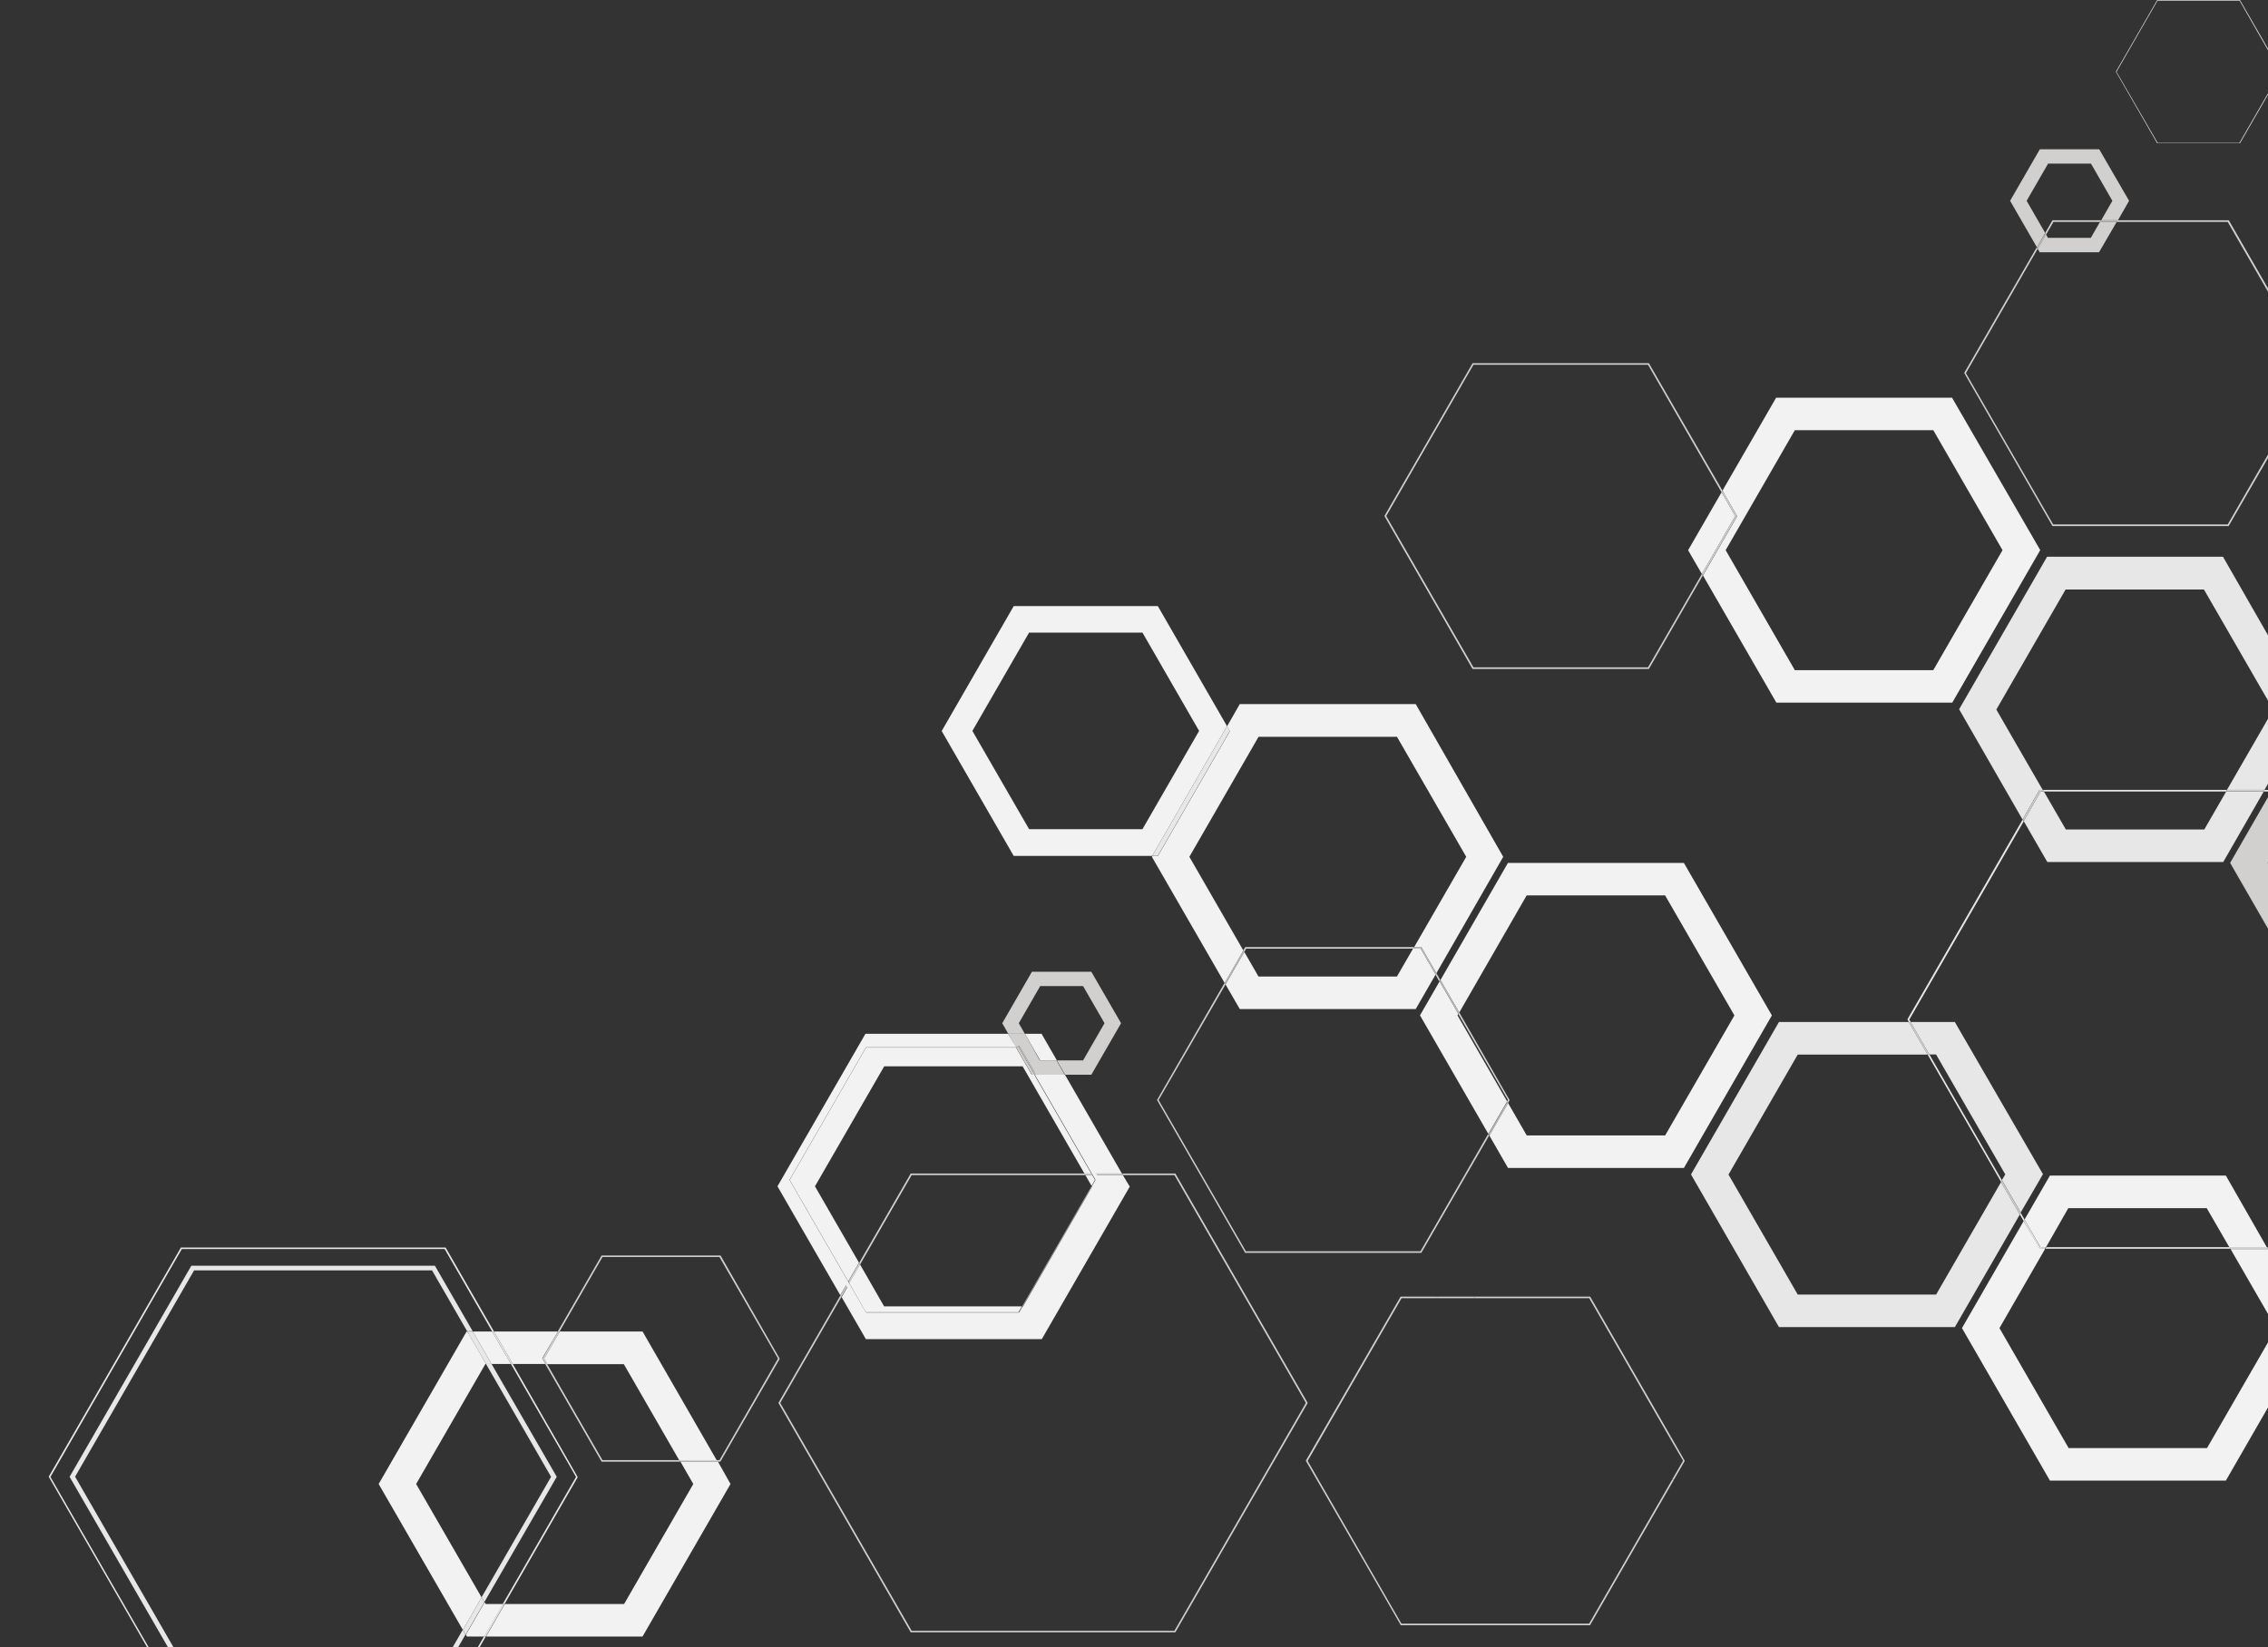 <svg width="1071" height="778" viewBox="0 0 1071 778" fill="none" xmlns="http://www.w3.org/2000/svg">
<rect x="0" y="0" width="1071" height="778" fill="#333333" stroke="none"/>
<g style="mix-blend-mode:multiply" clip-path="url(#clip0)">
<path d="M795.163 407.596H712.088L680.232 462.912L689.097 478.269L720.927 422.953H786.298L819.023 479.638L786.324 536.324H720.954L712.141 521.02L703.302 536.376L712.115 551.68H795.189L836.727 479.638L795.163 407.596ZM679.811 463.544L670.551 479.612L702.829 535.612L711.694 520.256L688.255 479.612L688.65 478.901L679.811 463.544Z" fill="#F2F2F2"/>
<path d="M491.854 488.331H483.962L491.196 500.895H499.088L491.854 488.331ZM476.07 488.331H408.674L367.137 560.373L396.81 611.816L400.125 606.074L372.03 557.343V557.159L408.648 494.073H479.516L476.07 488.331ZM479.806 494.837H408.937L372.898 557.343L400.546 605.31L405.649 596.459L384.841 560.373L417.539 503.687H482.91L512.083 554.314H515.345L488.434 507.665H487.198L479.806 494.837ZM502.902 507.665H489.302L516.213 554.314H529.787L502.902 507.665ZM530.234 555.078H516.634L517.95 557.343V557.528L481.568 620.746H408.648V620.561L400.756 606.943L397.441 612.712L408.884 632.546H491.959L533.496 560.504L530.234 555.078ZM515.766 555.078H512.531L515.45 560.162L517.081 557.343L515.766 555.078ZM406.096 597.223L400.993 606.074L408.884 619.85H480.963L482.594 617.058H417.487L406.096 597.223Z" fill="#F2F2F2"/>
<path d="M923.116 482.746H902.229L911.068 498.077H914.251L946.949 554.762L945.345 557.396L954.21 572.753L964.732 554.63L923.116 482.746ZM901.361 482.746H840.068L798.53 554.762L840.068 626.857H923.142L953.789 573.701L944.95 558.344L914.277 611.5H848.933L816.234 554.815L848.933 498.13H910.226L901.361 482.746Z" fill="#E7E7E7"/>
<path d="M1072.14 374.565L1053.12 407.596L1072.14 440.628V409.914L1070.82 407.596L1072.14 405.278V374.565Z" fill="#D1D0CF"/>
<path d="M1049.75 262.986H966.679L925.141 335.028L955.104 387.156L962.996 373.248H964.68L942.714 335.159L975.412 278.474H1040.76L1072.03 332.683V301.865L1049.75 262.986ZM1072.17 337.504L1051.62 373.116H1069.33L1072.17 368.217V337.504ZM1068.93 373.986H1051.2L1040.91 391.818H975.544L965.232 373.986H963.548L955.656 387.867L966.784 407.175H1049.86L1068.93 373.986Z" fill="#E7E7E7"/>
<path d="M303.423 628.938H264.359L256.967 641.739L258.44 644.373H294.585L320.759 689.785H338.463L303.423 628.938ZM263.491 628.938H233.265L242.13 644.294H257.572L256.099 641.66V641.476L263.491 628.938ZM232.397 628.938H223.269L232.108 644.294H241.262L232.397 628.938ZM220.665 628.938H220.349L178.811 700.98L218.586 769.913L227.425 754.557L196.515 700.98L229.214 644.294H229.503L220.665 628.938ZM339.042 690.443H321.338L327.388 700.98L294.716 757.665H238.395L229.53 773.021H303.423L344.961 700.98L339.042 690.443ZM228.872 756.822L220.007 772.179L220.48 773.021H228.661L237.527 757.665H229.345L228.872 756.822Z" fill="#F2F2F2"/>
<path d="M668.526 332.578H585.451L579.427 343.114L580.769 345.406L546.755 404.409H544.124L543.94 404.725L578.322 464.361L587.161 449.004L561.644 404.725L594.316 348.04H659.687L692.385 404.725L667.736 447.476H671.34V447.661L678.285 459.698L709.852 404.725L668.526 332.578ZM670.893 448.109H667.263L659.661 461.279H594.29L587.582 449.636L578.717 464.993L585.451 476.635H668.526L677.943 460.304L670.893 448.109Z" fill="#F2F2F2"/>
<path d="M546.755 286.297H478.701L444.687 345.3L478.701 404.304H544.098L579.427 343.009L546.755 286.297ZM485.961 391.66L459.182 345.248L485.961 298.809H539.494L566.248 345.248L539.494 391.66H485.961Z" fill="#F2F2F2"/>
<path d="M579.427 343.009L544.098 404.304H546.728L580.742 345.301L579.427 343.009Z" fill="#E7E7E7"/>
<path d="M1051.1 555.289H968.021L956.025 576.072L963.548 589.11H966.179L976.701 570.672H1042.07L1052.73 589.11H1070.43L1051.1 555.289ZM955.604 576.809L926.483 627.331L968.021 699.373H1051.1L1072.14 662.838V632.125L1042.2 684.016H976.859L944.187 627.331L965.785 589.848H963.154V589.664L955.604 576.809ZM1071.01 589.98H1053.31L1072.17 622.669V591.824L1071.01 589.98Z" fill="#F2F2F2"/>
<path d="M921.801 187.862H838.726L813.393 231.746L820.285 243.731V243.915L804.186 271.836L838.831 331.893H921.906L963.443 259.851L921.801 187.862ZM814.893 259.878L847.565 203.192H912.935L945.634 259.878L912.935 316.563H847.565L814.893 259.878Z" fill="#F2F2F2"/>
<path d="M812.946 232.536L797.162 259.904L803.66 271.125L819.417 243.757L812.946 232.536Z" fill="#F2F2F2"/>
<path d="M667.71 447.371H588.029L587.135 448.899L587.582 449.662L588.476 448.108H667.394L667.71 447.371ZM678.233 459.593L677.812 460.331L679.68 463.57L680.1 462.833L678.233 459.593ZM578.269 464.255L546.492 519.386L546.36 519.571L587.897 591.613V591.797H671.183L703.144 536.482L702.697 535.744L670.762 591.059H588.345L547.123 519.597L578.69 465.046L578.269 464.255ZM689.071 478.19L688.624 478.927L712.062 519.571L711.667 520.282L712.088 521.02L712.825 519.755V519.571L689.071 478.19Z" fill="#D1D0CF"/>
<path d="M680.232 462.833L679.811 463.571L688.65 478.927L689.097 478.19L680.232 462.833ZM711.799 520.282L702.934 535.639L703.381 536.376L712.22 521.02L711.799 520.282Z" fill="#B8B8B6"/>
<path d="M671.314 447.371H667.71L667.263 448.108H670.893L677.917 460.331L678.364 459.593L671.419 447.555L671.314 447.371ZM587.135 448.899L578.296 464.255L578.717 465.019L587.582 449.662L587.135 448.899Z" fill="#B8B8B6"/>
<path d="M999.483 33.927L1018.84 0.342H1057.57L1076.82 33.927L1057.46 67.511H1018.95L999.483 33.927ZM1018.66 0L999.141 33.848L1018.66 67.695H1057.78L1077.3 33.848L1057.78 0H1018.66Z" fill="#D1D0CF"/>
<path d="M1052.52 104.046H999.904L999.483 104.81H1051.96L1093.18 176.272L1051.96 247.735H969.573L928.351 176.272L962.207 117.559L961.786 116.821L927.588 176.088V176.272L969.126 248.314V248.498H1052.41L1094.05 176.43V176.246L1052.62 104.257L1052.52 104.046ZM992.196 104.046H969.231L965.785 110.052L966.232 110.789L969.678 104.81H991.775L992.196 104.046Z" fill="#D1D0CF"/>
<path d="M555.015 554.314H529.892L530.34 555.078H554.594L616.65 662.68L554.594 770.308H430.508L368.452 662.68L397.336 612.58L396.915 611.816L367.689 662.496L367.584 662.68L429.956 770.861L430.061 771.046H555.015L617.413 662.891L617.518 662.68L555.146 554.499L555.015 554.314Z" fill="#D1D0CF"/>
<path d="M529.892 554.314H516.292L516.739 555.078H530.34L529.892 554.314ZM400.23 606.074L396.915 611.816L397.336 612.58L400.651 606.811L400.23 606.074Z" fill="#D1D0CF"/>
<path d="M512.189 554.314H430.061L405.754 596.46L406.201 597.223L430.508 555.078H512.636L512.189 554.314Z" fill="#D1D0CF"/>
<path d="M515.45 554.314H512.189L512.636 555.078H515.871L515.45 554.314ZM405.754 596.459L400.651 605.31L401.098 606.074L406.201 597.223L405.754 596.459Z" fill="#D1D0CF"/>
<path d="M515.556 560.162L482.725 617.058H482.989L515.687 560.373L515.556 560.162Z" fill="#D1D0CF"/>
<path d="M479.806 493.441H408.253L371.504 557.159L371.398 557.344L399.783 606.548L400.203 607.312L408.121 621.062L408.253 621.246H481.91L518.66 557.528L518.765 557.344L517.45 555.052L517.002 554.288L489.828 507.164H488.96L516.134 554.288L516.582 555.052L517.897 557.344L516.24 560.188L516.371 560.399L483.383 617.664H483.12L481.489 620.482H408.674L400.651 606.548L400.203 605.81L372.266 557.344L408.674 494.205H480.253L479.806 493.441Z" stroke="#F2F2F2" stroke-miterlimit="10"/>
<path d="M210.405 589.268H85.425L23.053 697.423V697.634L85.425 805.789V806H210.405L229.398 773.021H228.53L209.958 805.236H85.872L23.816 697.634L85.872 589.98H209.958L232.397 628.911H233.265L210.51 589.4L210.405 589.268ZM242.13 644.294H241.262L272.014 697.634L237.395 757.665H238.263L272.777 697.818V697.634L242.13 644.294Z" fill="#E7E7E7"/>
<path d="M233.265 628.938H232.397L241.262 644.294H242.13L233.265 628.938ZM238.263 757.665H237.395L228.53 773.021H229.398L238.263 757.665Z" fill="#E7E7E7"/>
<path d="M205.381 597.882H90.344L32.865 697.581L90.028 796.675L90.344 797.255H205.302L219.796 772.126L218.507 769.861L204.013 794.989H91.659L35.469 697.529L91.659 600.068H204.013L220.586 628.806H223.216L205.67 598.382L205.381 597.882ZM232.108 644.241H229.477L260.229 697.581L227.399 754.504L228.714 756.769L262.912 697.581L232.108 644.241Z" fill="#E7E7E7"/>
<path d="M223.269 628.938H220.638L229.477 644.294H232.108L223.269 628.938ZM227.425 754.556L218.586 769.913L219.875 772.179L228.74 756.822L227.425 754.556Z" fill="#E7E7E7"/>
<path d="M340.252 593.035H284.088L263.386 628.938H264.254L284.509 593.773H339.752L367.4 641.739L339.752 689.706H338.279L338.726 690.443H340.173L368.163 641.924V641.739L340.252 593.035ZM258.335 644.294H257.467L284.088 690.443H321.101L320.654 689.706H284.509L258.335 644.294Z" fill="#D1D0CF"/>
<path d="M264.359 628.938H263.491L256.204 641.555V641.739L257.677 644.373H258.545L257.072 641.739L264.359 628.938ZM338.463 689.706H320.759L321.206 690.443H338.91L338.463 689.706Z" fill="#D1D0CF"/>
<path d="M515.345 459.014H487.303L473.282 483.326L476.149 488.331H483.962L481.095 483.326L491.196 465.783H511.452L521.58 483.326L511.452 500.895H499.088L502.981 507.665H515.345L529.393 483.326L515.345 459.014Z" fill="#D1D0CF"/>
<path d="M483.988 488.331H476.097L479.385 494.073H481.489V494.257L489.223 507.665H502.797L498.904 500.895H491.012L483.988 488.331ZM481.121 494.837H479.911L487.303 507.665H488.539L481.121 494.837Z" fill="#D1D0CF"/>
<path d="M481.568 494.073H479.464L479.911 494.837H481.121L488.513 507.665H489.381L481.674 494.257L481.568 494.073Z" fill="#B8B8B6"/>
<path d="M991.301 70.514H963.259L949.212 94.853L961.891 116.821L965.785 110.052L957.024 94.853L967.153 77.284H987.408L997.51 94.853L992.248 104.046H1000.14L1005.4 94.853L991.301 70.514ZM999.588 104.757H991.696L987.329 112.343H967.074L966.153 110.736L962.233 117.506L963.18 119.139H991.222L999.588 104.757Z" fill="#D1D0CF"/>
<path d="M1000.01 104.046H992.117L991.696 104.81H999.588L1000.01 104.046ZM965.811 110.052L961.917 116.821L962.338 117.559L966.258 110.789L965.811 110.052Z" fill="#B8B8B6"/>
<path d="M778.643 171.557H695.384L653.847 243.573L653.741 243.757L695.252 315.799L695.384 315.983H778.643L804.081 271.863L803.66 271.125L778.222 315.219H695.805L654.61 243.757L695.805 172.295H778.222L812.946 232.536L813.393 231.772L778.748 171.742L778.643 171.557Z" fill="#D1D0CF"/>
<path d="M813.393 231.772L812.946 232.536L819.417 243.757L803.66 271.125L804.081 271.863L820.18 243.942L820.285 243.757L813.393 231.772Z" fill="#D1D0CF"/>
<path d="M1072.17 373.116H1069.33L1068.9 373.88H1072.17V373.116ZM1051.62 373.116H964.811L965.232 373.88H1051.17L1051.62 373.116ZM955.104 387.156L900.756 481.429V481.614L901.492 482.878H902.361L901.624 481.614L955.683 387.894L955.104 387.156ZM911.094 498.077H910.226L944.95 558.292L945.371 557.554L911.094 498.077ZM954.236 572.885L953.789 573.648L955.631 576.809L956.051 576.072L954.236 572.885ZM1072.19 589.11H1070.61L1071.04 589.848H1072.19V589.11ZM1052.91 589.11H966.337L965.89 589.848H1053.41L1052.91 589.11Z" fill="#E7E7E7"/>
<path d="M902.229 482.746H901.361L910.2 498.103H911.068L902.229 482.746ZM945.345 557.528L944.924 558.292L953.763 573.648L954.21 572.884L945.345 557.528Z" fill="#D1D0CF"/>
<path d="M1069.33 373.116H1051.62L1051.17 373.88H1068.93L1069.33 373.116ZM964.811 373.116H963.128L955.236 387.024L955.683 387.762L963.575 373.88H965.258L964.811 373.116Z" fill="#D1D0CF"/>
<path d="M956.025 576.072L955.604 576.809L962.996 589.664V589.848H965.627L966.074 589.11H963.443L956.025 576.072ZM1070.59 589.11H1052.88L1053.3 589.848H1071.01L1070.59 589.11Z" fill="#E7E7E7"/>
<path d="M750.89 612.475H696.515L696.094 613.212H750.469L788.639 679.433L789.086 678.695L751.022 612.659L750.89 612.475ZM678.811 612.475H661.397L616.676 689.89V690.074L661.397 767.516V767.7H750.837L790.533 698.846H789.665L750.417 766.937H661.791L617.518 690.074L661.844 613.212H678.391L678.811 612.475Z" fill="#D1D0CF"/>
<path d="M696.515 612.475H678.811L678.391 613.212H696.094L696.515 612.475ZM789.086 678.669L788.639 679.433L794.795 689.969L789.718 698.741H790.586L795.531 690.153V689.969L789.086 678.669Z" fill="#D1D0CF"/>
</g>
<defs>
<clipPath id="clip0">
<rect width="1071" height="806" fill="white"/>
</clipPath>
</defs>
</svg>
